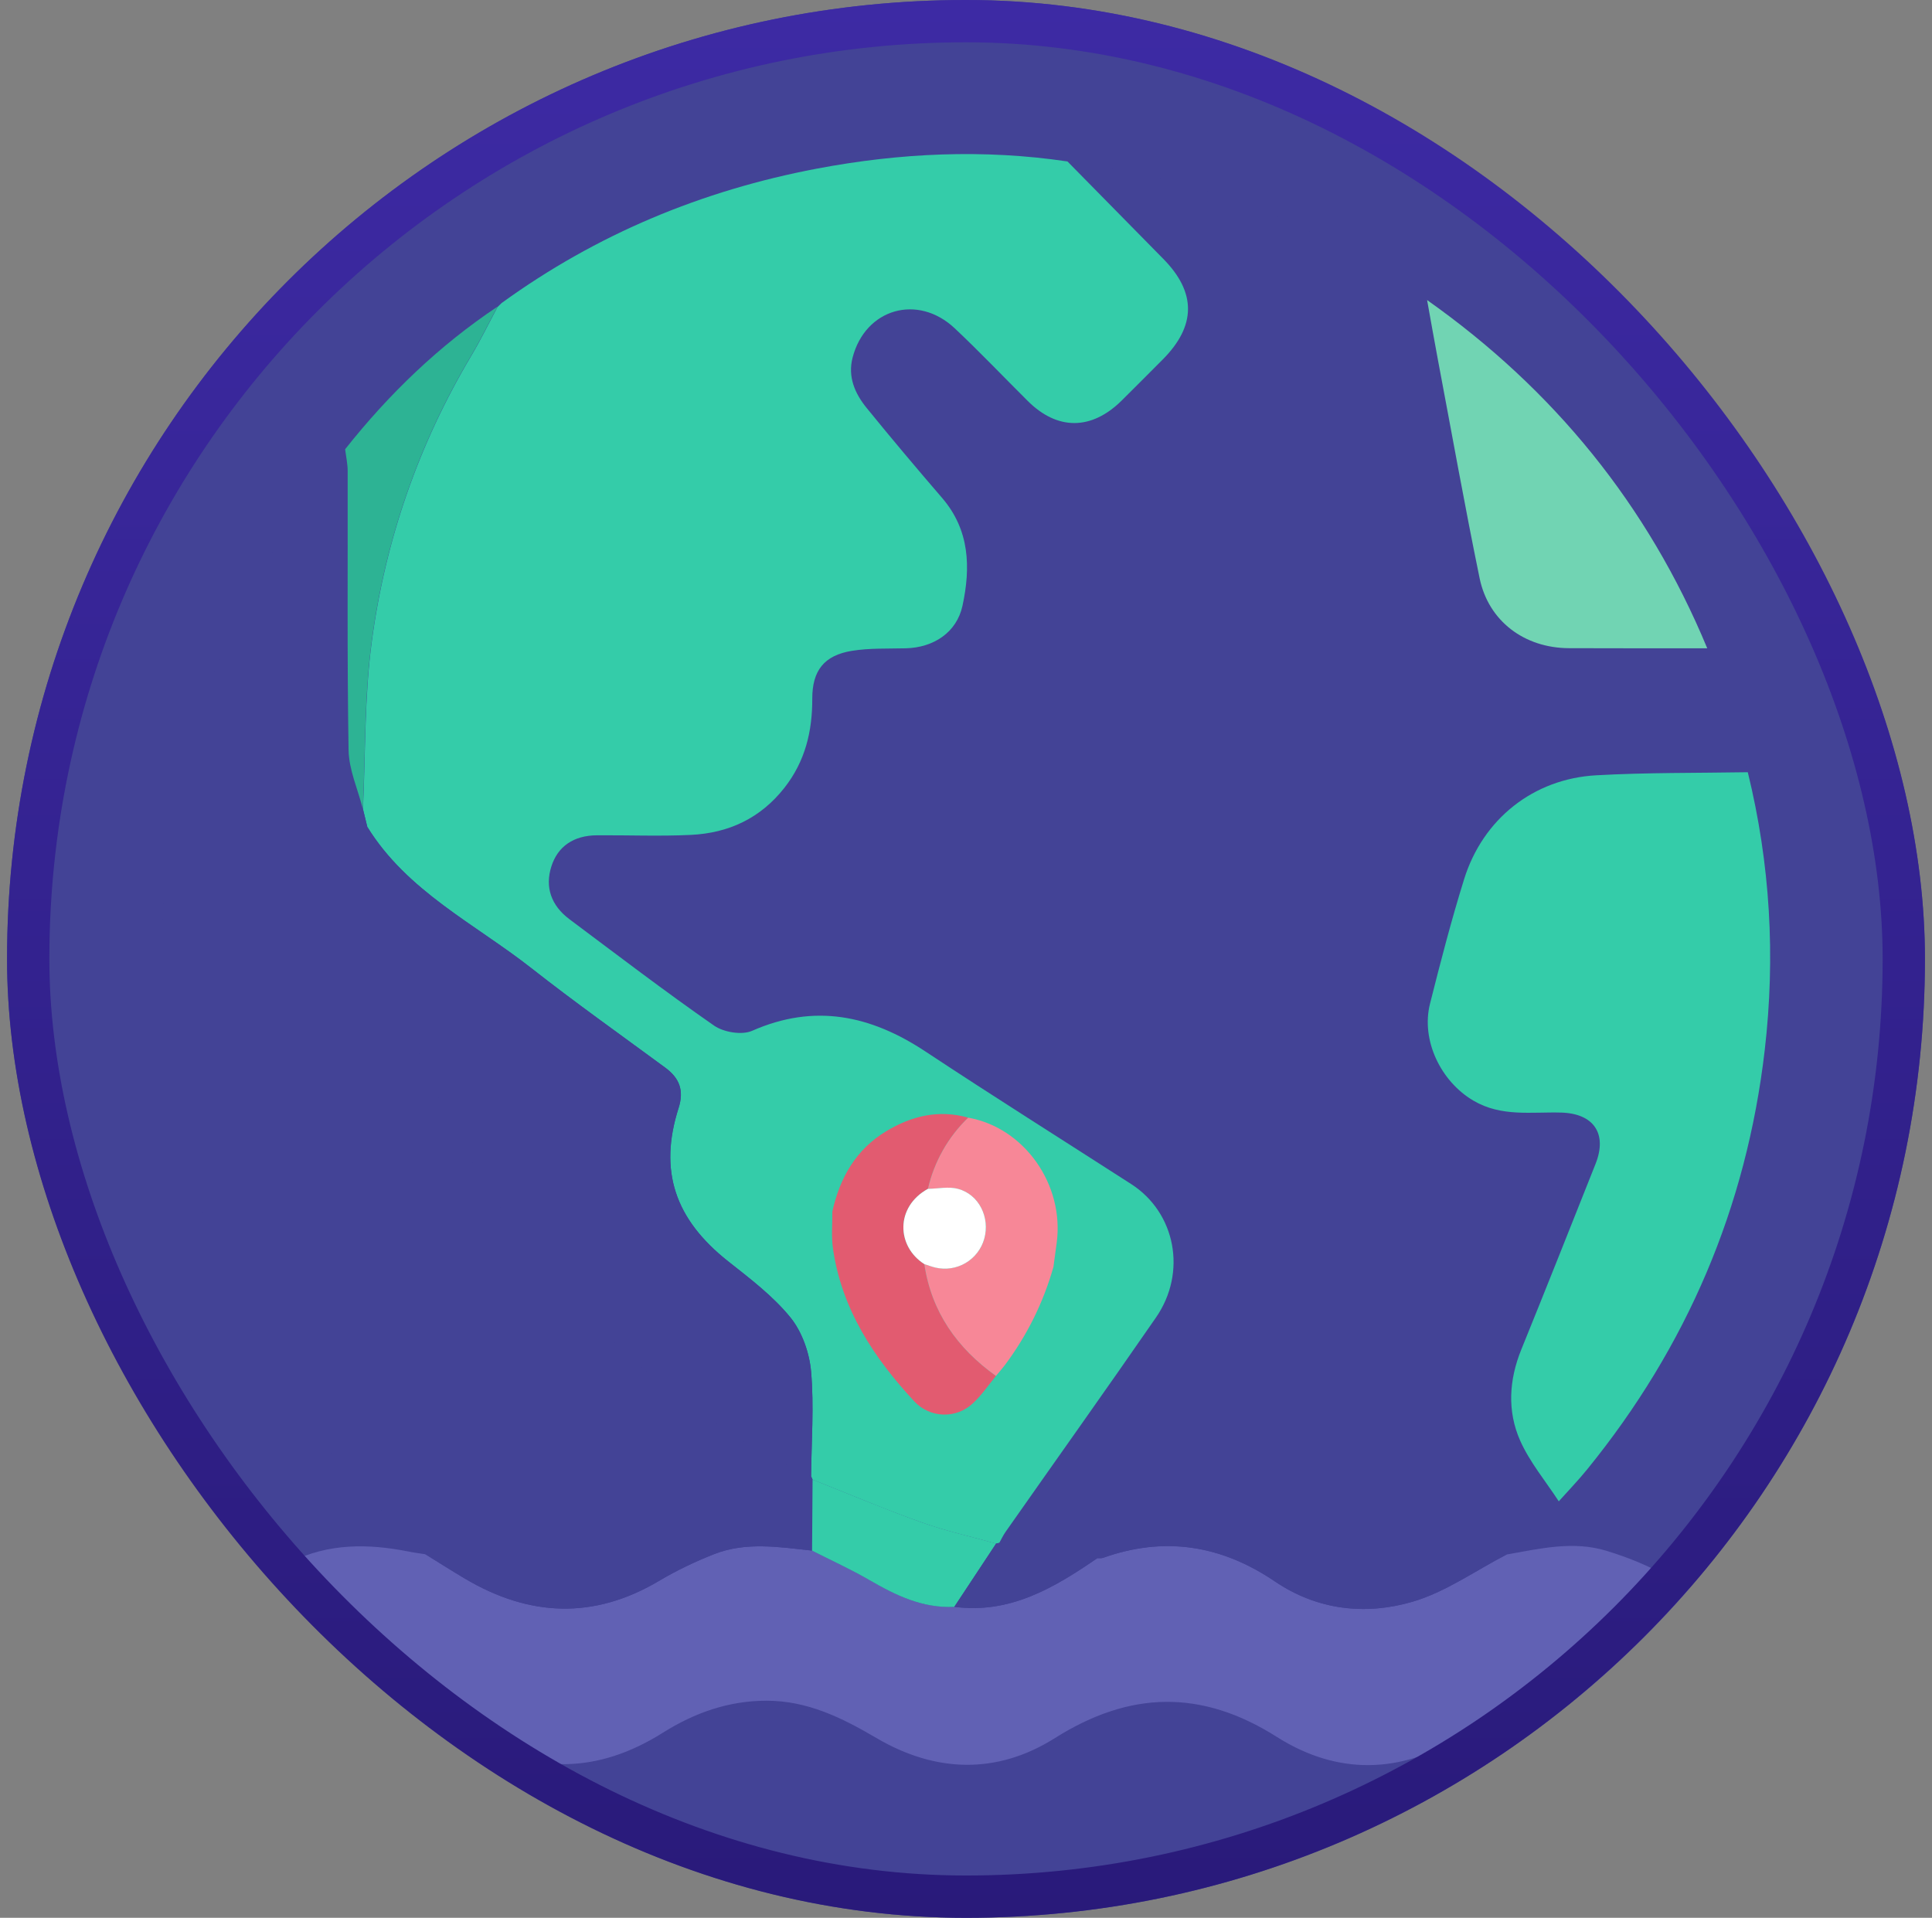 <svg width="137" height="136" viewBox="0 0 137 136" fill="none" xmlns="http://www.w3.org/2000/svg">
<rect x="0" y="0" width="137" height="136" fill="#808080" stroke="none"/>
<g clip-path="url(#clip0_5051_55521)">
<rect x="0.5" width="136" height="136" rx="68" fill="#434396"/>
<path d="M136.5 115.544C134.959 117.028 133.475 118.579 131.86 119.978C129.955 121.629 127.954 123.191 125.358 123.633C122.9 124.051 120.467 123.959 118.278 122.681C113.302 119.766 108.496 120.017 103.683 123.074C99.358 125.818 94.825 125.889 90.55 123.176C85.185 119.776 80.113 119.911 74.808 123.254C70.678 125.857 66.332 125.709 62.143 123.247C59.709 121.816 57.255 120.602 54.351 120.605C51.659 120.609 49.255 121.459 46.998 122.879C42.419 125.762 37.783 125.893 33.161 122.985C28.433 120.01 23.786 119.925 18.793 122.617C14.553 124.905 10.3 124.179 6.567 121.083C4.505 119.373 2.522 117.566 0.503 115.803C0.503 115.183 0.503 114.563 0.503 113.943C2.118 111.531 3.078 111.358 5.788 112.697C9.446 114.506 13.183 114.545 16.884 112.803C18.159 112.201 19.341 111.407 20.602 110.773C23.298 109.424 26.131 109.459 29.007 110.033C29.393 110.111 29.782 110.157 30.172 110.221C31.103 110.798 32.028 111.39 32.97 111.946C37.528 114.648 42.104 114.857 46.743 112.102C47.986 111.365 49.308 110.731 50.657 110.203C52.916 109.318 55.265 109.711 57.588 109.959C58.944 110.649 60.333 111.28 61.647 112.041C63.524 113.132 65.429 114.057 67.675 113.947C71.624 114.464 74.758 112.594 77.818 110.494C77.949 110.487 78.094 110.515 78.215 110.472C82.567 108.918 86.615 109.569 90.405 112.141C93.419 114.184 96.823 114.556 100.155 113.586C102.507 112.902 104.614 111.386 106.831 110.239C109.176 109.824 111.545 109.254 113.897 109.969C115.438 110.437 116.982 111.053 118.359 111.878C122.829 114.559 127.309 114.839 131.921 112.325C133.762 111.322 135.062 111.797 136.507 113.947V115.541L136.5 115.544Z" fill="#6161B4"/>
<path d="M106.824 110.245C104.607 111.389 102.5 112.908 100.148 113.592C96.816 114.559 93.412 114.19 90.398 112.147C86.609 109.575 82.561 108.924 78.208 110.479C78.087 110.521 77.946 110.496 77.811 110.5C75.495 110.139 73.175 109.774 70.859 109.413C71.008 109.147 71.139 108.867 71.312 108.619C74.868 103.555 78.456 98.515 81.973 93.425C84.186 90.22 83.357 85.992 80.216 83.966C75.35 80.828 70.445 77.746 65.614 74.555C61.732 71.991 57.762 71.141 53.331 73.096C52.609 73.415 51.312 73.199 50.636 72.728C47.154 70.305 43.786 67.727 40.386 65.188C39.069 64.203 38.64 62.893 39.097 61.444C39.55 60.017 40.673 59.241 42.348 59.231C44.562 59.22 46.779 59.309 48.989 59.202C51.663 59.075 53.923 58.034 55.626 55.859C57.096 53.986 57.606 51.868 57.599 49.544C57.595 47.554 58.435 46.474 60.4 46.151C61.654 45.946 62.95 46.003 64.229 45.971C66.198 45.921 67.841 44.855 68.252 42.95C68.837 40.251 68.769 37.591 66.811 35.314C64.997 33.203 63.202 31.078 61.449 28.918C60.623 27.901 60.106 26.722 60.457 25.362C61.353 21.884 65.079 20.804 67.71 23.286C69.481 24.958 71.16 26.725 72.888 28.439C74.988 30.526 77.397 30.515 79.529 28.411C80.506 27.448 81.473 26.474 82.44 25.5C84.831 23.102 84.841 20.736 82.483 18.346C80.212 16.047 77.953 13.742 75.69 11.44C83.102 12.296 90.03 14.63 96.508 18.303C98.115 19.217 99.638 20.279 101.2 21.271C101.459 22.698 101.707 24.129 101.976 25.553C102.946 30.699 103.867 35.859 104.923 40.988C105.549 44.037 108.096 45.942 111.252 45.956C114.524 45.971 117.797 45.964 121.069 45.964C122.029 48.893 122.985 51.818 123.941 54.747C120.361 54.811 116.777 54.768 113.207 54.963C108.74 55.211 105.153 58.062 103.821 62.344C102.918 65.248 102.153 68.198 101.409 71.152C100.754 73.759 102.181 76.684 104.49 78.04C106.474 79.206 108.609 78.823 110.71 78.883C113.015 78.951 114 80.382 113.146 82.521C111.4 86.912 109.658 91.308 107.88 95.689C107.009 97.842 106.87 100.048 107.795 102.134C108.475 103.675 109.605 105.017 110.536 106.448C109.3 107.709 108.064 108.97 106.828 110.231L106.824 110.245Z" fill="#434396"/>
<path d="M75.689 11.443C77.953 13.745 80.216 16.051 82.482 18.349C84.841 20.736 84.831 23.106 82.44 25.503C81.469 26.474 80.506 27.451 79.529 28.415C77.393 30.518 74.988 30.529 72.888 28.443C71.16 26.725 69.481 24.958 67.71 23.29C65.079 20.807 61.353 21.887 60.457 25.365C60.106 26.725 60.623 27.905 61.448 28.921C63.202 31.081 64.997 33.21 66.811 35.317C68.769 37.595 68.836 40.255 68.252 42.953C67.841 44.855 66.198 45.925 64.229 45.974C62.95 46.006 61.654 45.95 60.4 46.155C58.434 46.477 57.595 47.561 57.599 49.548C57.606 51.868 57.096 53.989 55.626 55.863C53.922 58.034 51.663 59.078 48.989 59.206C46.779 59.312 44.562 59.22 42.348 59.234C40.673 59.241 39.55 60.02 39.097 61.448C38.636 62.896 39.069 64.207 40.386 65.191C43.783 67.731 47.154 70.309 50.636 72.731C51.316 73.203 52.608 73.419 53.331 73.1C57.761 71.148 61.735 71.995 65.613 74.559C70.444 77.754 75.346 80.835 80.216 83.969C83.361 85.995 84.186 90.224 81.972 93.429C78.456 98.518 74.864 103.558 71.312 108.623C71.138 108.871 71.007 109.15 70.859 109.416C70.784 109.43 70.71 109.444 70.635 109.466C68.865 108.97 67.062 108.573 65.337 107.957C62.734 107.029 60.188 105.945 57.62 104.929C57.581 104.854 57.549 104.777 57.517 104.699C57.538 102.223 57.73 99.73 57.517 97.272C57.4 95.936 56.873 94.438 56.04 93.418C54.804 91.903 53.186 90.677 51.635 89.452C47.866 86.473 46.694 83.052 48.121 78.579C48.525 77.314 48.174 76.454 47.165 75.71C43.999 73.38 40.786 71.106 37.698 68.676C33.664 65.51 28.869 63.215 26.046 58.639C25.943 58.218 25.84 57.796 25.738 57.378C25.925 53.426 25.84 49.434 26.361 45.525C27.321 38.303 29.683 31.5 33.43 25.209C34.1 24.083 34.673 22.904 35.293 21.749C35.293 21.749 35.286 21.77 35.283 21.77C35.378 21.678 35.474 21.583 35.569 21.491C42.295 16.614 49.779 13.504 57.917 11.96C63.811 10.845 69.743 10.565 75.7 11.45L75.689 11.443Z" fill="#34CCA9"/>
<path d="M57.517 104.688C57.549 104.766 57.581 104.844 57.62 104.918C57.61 106.6 57.595 108.279 57.585 109.961C55.261 109.714 52.913 109.324 50.654 110.206C49.308 110.734 47.983 111.364 46.74 112.104C42.101 114.863 37.525 114.651 32.967 111.948C32.025 111.389 31.1 110.797 30.169 110.224C20.642 101.394 14.486 90.645 12.347 77.81C9.528 60.877 13.544 45.613 24.183 32.119C24.265 32.016 24.378 31.942 24.477 31.854C24.541 32.371 24.658 32.888 24.658 33.405C24.672 40.003 24.612 46.597 24.722 53.192C24.746 54.587 25.38 55.972 25.735 57.364C25.837 57.786 25.94 58.207 26.043 58.625C26.036 59.022 25.975 59.429 26.029 59.819C26.645 64.362 27.598 68.814 29.156 73.153C32.014 81.104 36.508 87.989 42.363 94.013C45.667 97.413 49.489 100.194 53.508 102.69C54.769 103.473 56.179 104.026 57.517 104.684V104.688Z" fill="#434396"/>
<path d="M110.533 106.463C109.601 105.032 108.475 103.69 107.791 102.149C106.871 100.063 107.005 97.853 107.876 95.703C109.654 91.322 111.397 86.931 113.143 82.535C113.993 80.393 113.012 78.962 110.706 78.898C108.609 78.838 106.474 79.221 104.487 78.055C102.174 76.699 100.747 73.773 101.406 71.167C102.149 68.216 102.914 65.266 103.818 62.359C105.149 58.077 108.737 55.222 113.203 54.978C116.773 54.779 120.361 54.822 123.938 54.762C125.528 61.261 125.911 67.82 125.138 74.475C123.842 85.624 119.613 95.505 112.551 104.196C111.914 104.983 111.206 105.712 110.533 106.467V106.463Z" fill="#34CCA9"/>
<path d="M121.066 45.972C117.793 45.972 114.521 45.979 111.248 45.965C108.092 45.95 105.546 44.045 104.919 40.996C103.864 35.867 102.946 30.707 101.972 25.561C101.703 24.134 101.455 22.707 101.197 21.279C110.171 27.619 116.844 35.807 121.062 45.972H121.066Z" fill="#71D4B3"/>
<path d="M25.731 57.368C25.377 55.976 24.743 54.591 24.718 53.196C24.608 46.601 24.668 40.003 24.654 33.408C24.654 32.891 24.537 32.374 24.474 31.857C27.573 27.944 31.125 24.519 35.283 21.742C34.663 22.897 34.089 24.08 33.42 25.202C29.676 31.492 27.311 38.296 26.351 45.517C25.83 49.427 25.915 53.415 25.727 57.371L25.731 57.368Z" fill="#2DB394"/>
<path d="M35.562 21.48C35.467 21.573 35.371 21.668 35.275 21.76C35.371 21.668 35.467 21.573 35.562 21.48Z" fill="#2DB394"/>
<path d="M57.585 109.965C57.595 108.283 57.609 106.601 57.62 104.922C60.191 105.938 62.738 107.022 65.337 107.95C67.062 108.566 68.868 108.963 70.636 109.459C69.647 110.957 68.656 112.455 67.668 113.95C65.422 114.059 63.517 113.135 61.64 112.044C60.326 111.283 58.938 110.652 57.581 109.962L57.585 109.965Z" fill="#34CCA9"/>
<path d="M67.671 113.949C68.659 112.45 69.651 110.952 70.639 109.458C70.714 109.437 70.788 109.422 70.862 109.408C73.179 109.769 75.499 110.134 77.815 110.495C74.758 112.596 71.62 114.469 67.671 113.949Z" fill="#434396"/>
<path d="M57.517 104.688C56.175 104.03 54.769 103.477 53.508 102.694C49.492 100.197 45.667 97.417 42.363 94.017C36.508 87.996 32.01 81.108 29.156 73.157C27.598 68.818 26.641 64.366 26.029 59.822C25.975 59.433 26.036 59.029 26.043 58.629C28.865 63.205 33.664 65.5 37.695 68.666C40.787 71.092 43.995 73.369 47.162 75.7C48.171 76.44 48.522 77.304 48.118 78.569C46.691 83.038 47.867 86.463 51.631 89.441C53.182 90.667 54.801 91.892 56.037 93.408C56.873 94.432 57.397 95.93 57.514 97.261C57.727 99.719 57.539 102.209 57.514 104.688H57.517Z" fill="#434396"/>
<path d="M59.022 85.912C59.556 83.52 60.694 81.518 62.839 80.221C64.636 79.134 66.564 78.668 68.656 79.257C67.233 80.628 66.241 82.383 65.8 84.309C63.475 85.588 63.571 88.393 65.546 89.637C66.05 93.044 67.875 95.605 70.626 97.575C70.084 98.229 69.604 98.949 68.984 99.519C68.704 99.784 68.373 99.99 68.012 100.126C67.651 100.262 67.267 100.326 66.881 100.313C66.496 100.3 66.117 100.211 65.766 100.051C65.415 99.891 65.099 99.663 64.836 99.38C61.96 96.285 59.683 92.838 59.066 88.54C58.943 87.675 59.032 86.79 59.022 85.912Z" fill="#E25B70"/>
<path d="M65.8 84.31C66.241 82.384 67.233 80.629 68.656 79.258C72.629 79.962 75.483 83.997 74.932 88.132C74.855 88.702 74.777 89.273 74.7 89.844C73.988 92.362 72.817 94.727 71.245 96.82C71.044 97.08 70.832 97.324 70.626 97.574C67.875 95.604 66.05 93.043 65.546 89.636C65.808 89.721 66.066 89.822 66.332 89.884C67.06 90.055 67.826 89.94 68.471 89.561C69.116 89.183 69.59 88.57 69.795 87.851C70.215 86.343 69.428 84.715 67.934 84.31C67.27 84.132 66.514 84.3 65.8 84.31Z" fill="#F78797"/>
<path d="M65.8 84.306C66.514 84.296 67.27 84.128 67.934 84.306C69.428 84.709 70.215 86.339 69.795 87.847C69.592 88.568 69.119 89.183 68.474 89.564C67.829 89.944 67.062 90.061 66.332 89.89C66.066 89.828 65.808 89.727 65.546 89.642C63.572 88.39 63.475 85.584 65.8 84.306Z" fill="white"/>
</g>
<rect x="2" y="1.5" width="133" height="133" rx="66.5" stroke="url(#paint0_linear_5051_55521)" stroke-width="3"/>
<defs>
<linearGradient id="paint0_linear_5051_55521" x1="68.5" y1="0" x2="68.5" y2="136" gradientUnits="userSpaceOnUse">
<stop stop-color="#3D2AA4"/>
<stop offset="1" stop-color="#291A7A"/>
</linearGradient>
<clipPath id="clip0_5051_55521">
<rect x="0.5" width="136" height="136" rx="68" fill="white"/>
</clipPath>
</defs>
</svg>
